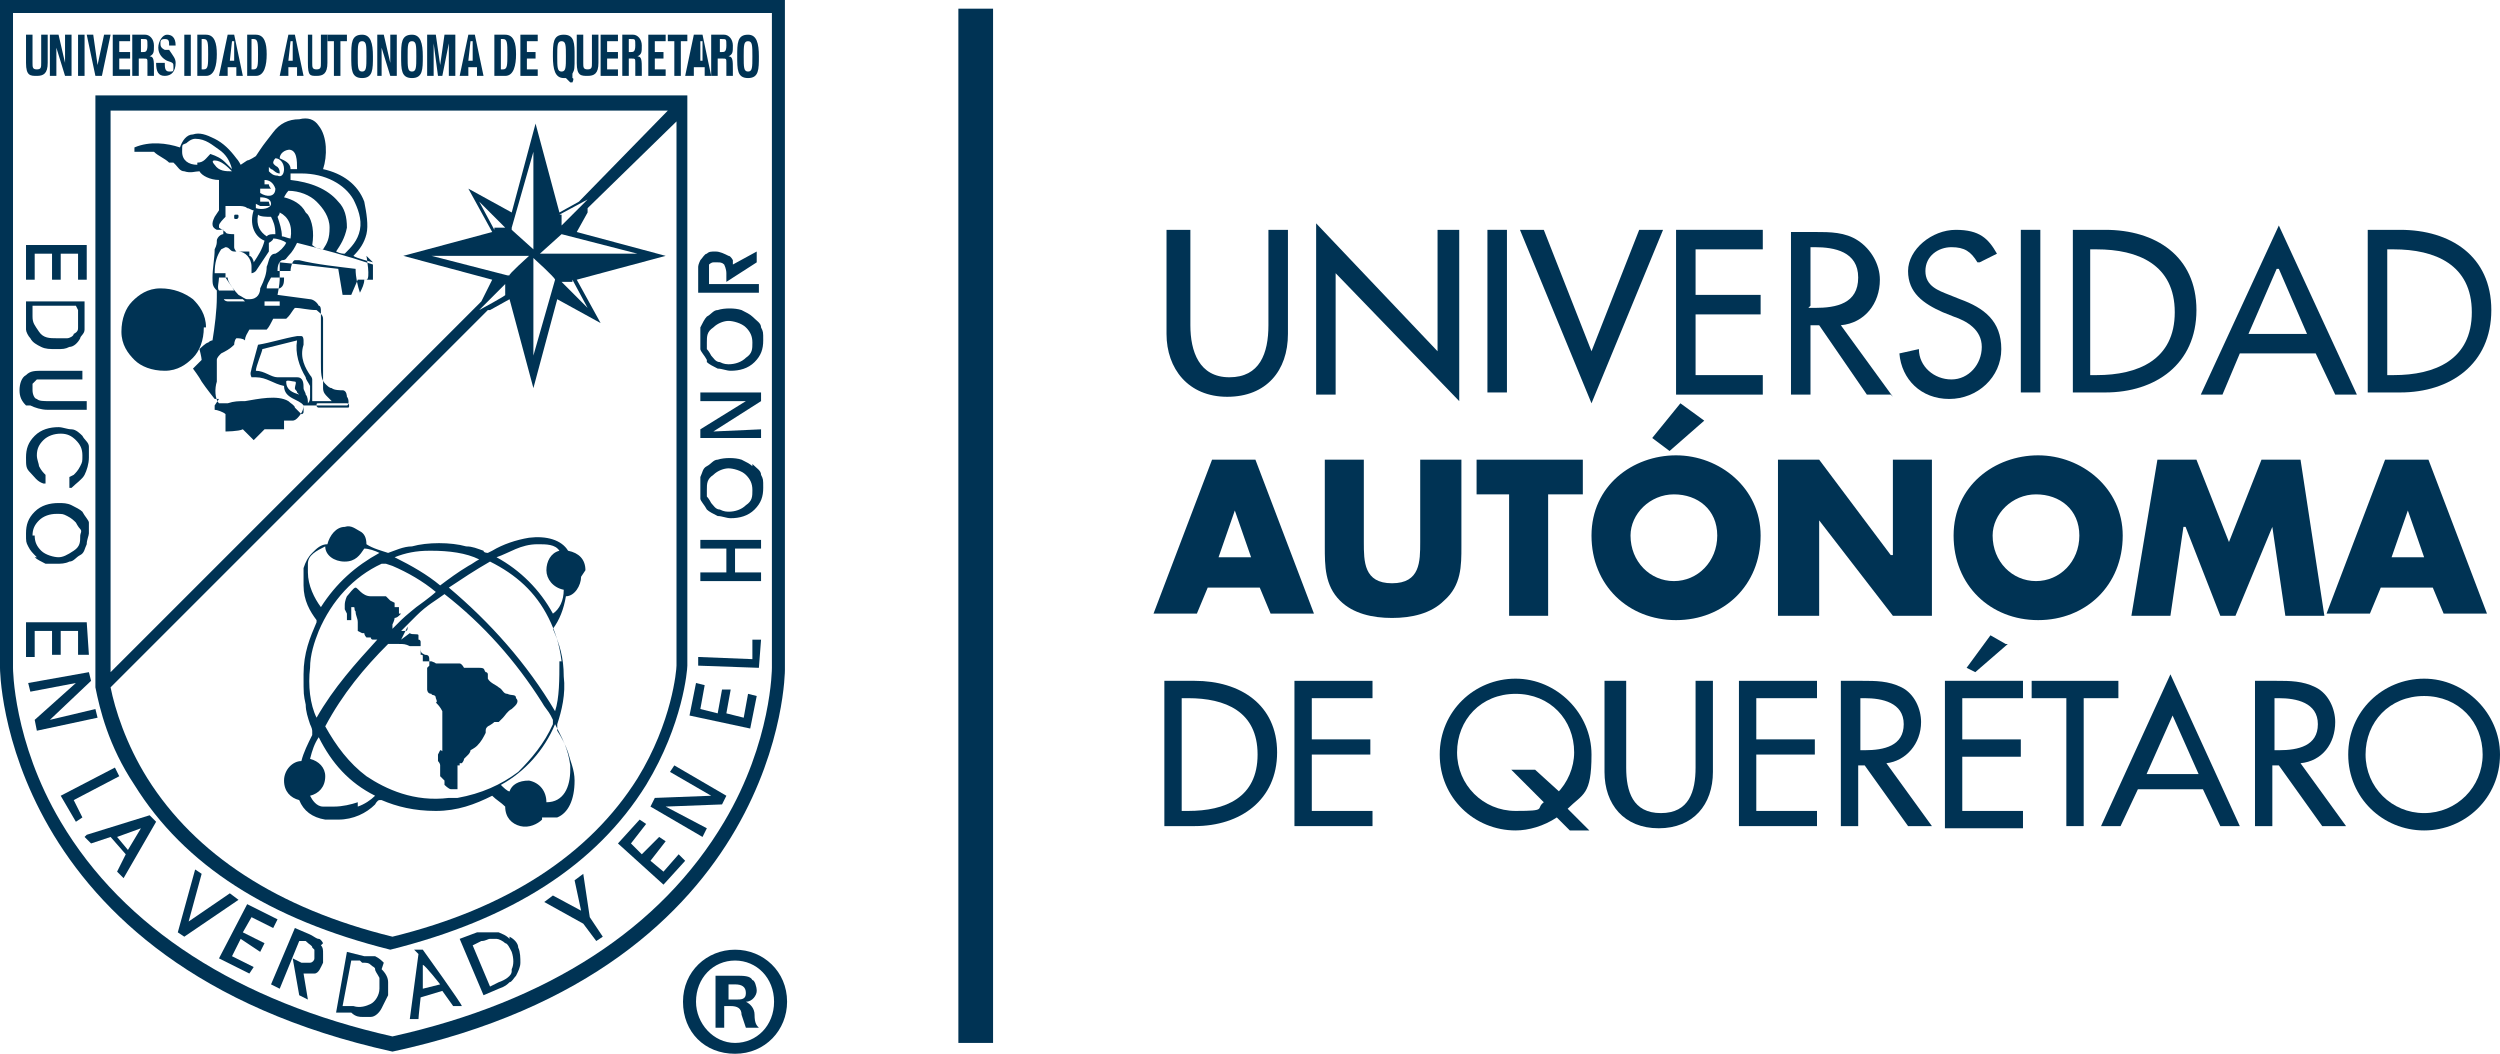<?xml version="1.0" encoding="UTF-8"?>
<svg id="Capa_1" xmlns="http://www.w3.org/2000/svg" version="1.1" viewBox="0 0 115.3 48.6">
  <!-- Generator: Adobe Illustrator 29.0.1, SVG Export Plug-In . SVG Version: 2.1.0 Build 192)  -->
  <defs>
    <style>
      .st0 {
        fill: #003354;
      }
    </style>
  </defs>
  <g>
    <path class="st0" d="M54.9,10.6v4.4c0,1.2.4,2.4,1.8,2.4s1.8-1.1,1.8-2.4v-4.4h.9v4.8c0,1.7-1,2.9-2.8,2.9s-2.8-1.3-2.8-2.9v-4.8h.9s0,0,0,0Z"/>
    <polygon class="st0" points="60.7 10.3 66.3 16.2 66.3 10.6 67.3 10.6 67.3 18.5 61.6 12.6 61.6 18.2 60.7 18.2 60.7 10.3"/>
    <rect class="st0" x="68.6" y="10.6" width=".9" height="7.5"/>
    <polygon class="st0" points="73.4 16.2 75.6 10.6 76.7 10.6 73.4 18.6 70.1 10.6 71.2 10.6 73.4 16.2"/>
    <polygon class="st0" points="77.3 10.6 81.3 10.6 81.3 11.5 78.2 11.5 78.2 13.6 81.2 13.6 81.2 14.5 78.2 14.5 78.2 17.3 81.3 17.3 81.3 18.2 77.3 18.2 77.3 10.6"/>
    <path class="st0" d="M87.2,18.2h-1.1l-2.2-3.2h-.4v3.2h-.9v-7.5h1.1c.7,0,1.4,0,2,.4.6.4,1,1.1,1,1.8,0,1.1-.7,2-1.8,2.1l2.4,3.3h0ZM83.4,14.2h.3c1,0,2-.2,2-1.4s-1.1-1.4-2-1.4h-.2v2.7h0Z"/>
    <path class="st0" d="M91.2,12.1c-.3-.5-.6-.7-1.2-.7s-1.2.4-1.2,1.1.6.9,1.1,1.1l.5.2c1.1.4,1.9,1,1.9,2.3s-1.1,2.3-2.4,2.3-2.2-.9-2.3-2.1l.9-.2c0,.8.7,1.4,1.5,1.4s1.4-.7,1.4-1.5-.7-1.2-1.3-1.4l-.5-.2c-.9-.4-1.6-.9-1.6-1.9s1.1-1.9,2.2-1.9,1.5.4,1.9,1.1l-.8.4h0Z"/>
    <rect class="st0" x="93.2" y="10.6" width=".9" height="7.5"/>
    <path class="st0" d="M95.5,10.6h1.6c2.3,0,4.2,1.2,4.2,3.7s-1.9,3.8-4.2,3.8h-1.5v-7.5s0,0,0,0ZM96.4,17.3h.3c1.9,0,3.6-.7,3.6-2.9s-1.7-2.9-3.6-2.9h-.3v5.8Z"/>
    <path class="st0" d="M103.3,16.3l-.8,1.9h-1l3.6-7.8,3.6,7.8h-1l-.9-1.9s-3.4,0-3.4,0ZM105,12.4l-1.3,3h2.7l-1.3-3Z"/>
    <path class="st0" d="M109.1,10.6h1.6c2.3,0,4.2,1.2,4.2,3.7s-1.9,3.8-4.2,3.8h-1.5s0-7.5,0-7.5ZM110.1,17.3h.3c1.9,0,3.6-.7,3.6-2.9s-1.7-2.9-3.6-2.9h-.3v5.8Z"/>
    <path class="st0" d="M55.7,27.1l-.5,1.2h-2l2.7-7.1h2l2.7,7.1h-2l-.5-1.2h-2.5ZM57,23.4h0l-.8,2.3h1.5l-.8-2.3h0Z"/>
    <path class="st0" d="M67.4,21.2v4c0,.9,0,1.8-.8,2.5-.6.6-1.5.8-2.4.8s-1.8-.2-2.4-.8c-.7-.7-.7-1.6-.7-2.5v-4h1.8v3.8c0,.9,0,1.9,1.3,1.9s1.3-1,1.3-1.9v-3.8h1.8,0Z"/>
    <polygon class="st0" points="71.4 28.4 69.6 28.4 69.6 22.8 68.1 22.8 68.1 21.2 73 21.2 73 22.8 71.4 22.8 71.4 28.4"/>
    <path class="st0" d="M81.2,24.7c0,2.3-1.7,3.9-3.9,3.9s-3.9-1.6-3.9-3.9,1.9-3.7,3.9-3.7,3.9,1.5,3.9,3.7M75.2,24.7c0,1.2.9,2.1,2,2.1s2-.9,2-2.1-.9-1.9-2-1.9-2,.9-2,1.9M77,20.8l-.8-.6,1.3-1.6,1.1.8-1.6,1.4h0Z"/>
    <polygon class="st0" points="82 21.2 83.9 21.2 87.2 25.6 87.3 25.6 87.3 21.2 89.1 21.2 89.1 28.4 87.3 28.4 83.9 24 83.9 24 83.9 28.4 82 28.4 82 21.2"/>
    <path class="st0" d="M97.9,24.7c0,2.3-1.7,3.9-3.9,3.9s-3.9-1.6-3.9-3.9,1.9-3.7,3.9-3.7,3.9,1.5,3.9,3.7M91.9,24.7c0,1.2.9,2.1,2,2.1s2-.9,2-2.1-.9-1.9-2-1.9-2,.9-2,1.9"/>
    <polygon class="st0" points="99.5 21.2 101.3 21.2 102.8 25 104.3 21.2 106.1 21.2 107.2 28.4 105.4 28.4 104.8 24.3 104.8 24.3 103.1 28.4 102.4 28.4 100.8 24.3 100.7 24.3 100.1 28.4 98.3 28.4 99.5 21.2"/>
    <path class="st0" d="M109.8,27.1l-.5,1.2h-2l2.7-7.1h2l2.7,7.1h-2l-.5-1.2s-2.6,0-2.5,0ZM111.1,23.4h0l-.8,2.3h1.5s-.8-2.3-.8-2.3Z"/>
    <path class="st0" d="M53.7,31.4h1.4c2.1,0,3.8,1.1,3.8,3.3s-1.7,3.4-3.8,3.4h-1.4v-6.7h0ZM54.5,37.4h.3c1.7,0,3.2-.6,3.2-2.6s-1.5-2.6-3.2-2.6h-.3v5.2Z"/>
    <polygon class="st0" points="59.7 31.4 63.3 31.4 63.3 32.2 60.5 32.2 60.5 34.1 63.2 34.1 63.2 34.8 60.5 34.8 60.5 37.4 63.3 37.4 63.3 38.1 59.7 38.1 59.7 31.4"/>
    <path class="st0" d="M72.4,38.3l-.6-.6c-.6.4-1.3.6-1.9.6-1.9,0-3.5-1.5-3.5-3.5s1.6-3.5,3.5-3.5,3.5,1.6,3.5,3.5-.4,1.8-1.1,2.5l1,1s-1,0-1,0ZM71.8,36.6c.5-.5.8-1.2.8-1.9,0-1.5-1.1-2.7-2.7-2.7s-2.7,1.2-2.7,2.7,1.2,2.7,2.7,2.7.9-.1,1.3-.4l-1.5-1.5h1.1l1.1,1h0Z"/>
    <path class="st0" d="M75,31.4v4c0,1.1.3,2.1,1.6,2.1s1.6-1,1.6-2.1v-4h.8v4.2c0,1.5-.9,2.6-2.5,2.6s-2.5-1.1-2.5-2.6v-4.2h.8Z"/>
    <polygon class="st0" points="80.2 31.4 83.8 31.4 83.8 32.2 81 32.2 81 34.1 83.7 34.1 83.7 34.8 81 34.8 81 37.4 83.8 37.4 83.8 38.1 80.2 38.1 80.2 31.4"/>
    <path class="st0" d="M89,38.1h-1l-2-2.8h-.3v2.8h-.8v-6.7h1c.6,0,1.2,0,1.8.3.6.3.9,1,.9,1.6,0,1-.7,1.8-1.6,1.9l2.1,2.9h0ZM85.7,34.6h.3c.9,0,1.8-.2,1.8-1.2s-1-1.2-1.8-1.2h-.2v2.4Z"/>
    <path class="st0" d="M89.7,31.4h3.6v.8h-2.8v1.9h2.7v.8h-2.7v2.5h2.8v.8h-3.6v-6.7h0ZM92.6,29.7l-1.5,1.3-.4-.2,1.1-1.5.7.4h0Z"/>
    <polygon class="st0" points="96.1 38.1 95.3 38.1 95.3 32.2 93.7 32.2 93.7 31.4 97.7 31.4 97.7 32.2 96.1 32.2 96.1 38.1"/>
    <path class="st0" d="M98.6,36.4l-.8,1.7h-.9l3.2-7,3.2,7h-.9l-.8-1.7h-3.1ZM100.2,33l-1.2,2.7h2.4l-1.2-2.7h0Z"/>
    <path class="st0" d="M108.1,38.1h-1l-2-2.8h-.3v2.8h-.8v-6.7h1c.6,0,1.2,0,1.8.3.6.3.9,1,.9,1.6,0,1-.6,1.8-1.6,1.9l2.1,2.9h0ZM104.8,34.6h.3c.9,0,1.8-.2,1.8-1.2s-1-1.2-1.8-1.2h-.2v2.4h0Z"/>
    <path class="st0" d="M115.3,34.8c0,2-1.6,3.5-3.5,3.5s-3.5-1.5-3.5-3.5,1.6-3.5,3.5-3.5,3.5,1.6,3.5,3.5M114.5,34.8c0-1.5-1.1-2.7-2.7-2.7s-2.7,1.2-2.7,2.7,1.2,2.7,2.7,2.7,2.7-1.2,2.7-2.7"/>
  </g>
  <rect class="st0" x="44.2" y=".4" width="1.6" height="47.7"/>
  <g>
    <path class="st0" d="M36.3,46.2c0,1.3-1,2.4-2.4,2.4s-2.4-1-2.4-2.4,1.1-2.4,2.4-2.4,2.4,1,2.4,2.4M32.1,46.2c0,1,.8,1.9,1.8,1.9s1.8-.8,1.8-1.9-.8-1.9-1.8-1.9-1.8.8-1.8,1.9M33.5,47.4h-.5v-2.4c.2,0,.5,0,.9,0s.7,0,.8.2c.1,0,.2.3.2.5s-.2.5-.5.5h0c.2.1.4.3.4.6,0,.4.1.5.2.6h-.6c0,0-.1-.3-.2-.6,0-.3-.2-.4-.5-.4h-.3v1h0ZM33.6,46.1h.3c.3,0,.5,0,.5-.3s-.2-.4-.5-.4-.2,0-.3,0v.7h0Z"/>
    <path class="st0" d="M1.5,1.6v1.3c0,.2,0,.3.2.3s.2-.1.2-.3v-1.3h.3v1.3c0,.5-.2.6-.5.6s-.5,0-.5-.6v-1.3h.3s0,0,0,0Z"/>
    <polygon class="st0" points="2.7 1.6 3 2.9 3 2.9 3 1.6 3.3 1.6 3.3 3.5 3 3.5 2.6 2.2 2.6 2.2 2.6 3.5 2.3 3.5 2.3 1.6 2.7 1.6"/>
    <rect class="st0" x="3.6" y="1.6" width=".3" height="1.9"/>
    <polygon class="st0" points="4.3 1.6 4.5 3 4.5 3 4.8 1.6 5.1 1.6 4.7 3.5 4.4 3.5 4 1.6 4.3 1.6"/>
    <polygon class="st0" points="6 1.6 6 1.9 5.5 1.9 5.5 2.4 6 2.4 6 2.7 5.5 2.7 5.5 3.2 6 3.2 6 3.5 5.2 3.5 5.2 1.6 6 1.6"/>
    <path class="st0" d="M6.2,1.6h.5c.2,0,.4.2.4.5s0,.4-.2.5h0c.2,0,.2.2.2.6s0,.3,0,.3h0s-.3,0-.3,0c0,0,0-.1,0-.2v-.4c0-.2,0-.2-.2-.2h-.2v.8h-.3v-1.9ZM6.5,2.4h.1c.1,0,.2,0,.2-.3s0-.3-.2-.3h-.1v.6h0Z"/>
    <path class="st0" d="M7.6,2.9h0c0,.2,0,.4.2.4s.2,0,.2-.2,0-.2-.3-.3c-.2-.1-.4-.3-.4-.6s.2-.6.4-.6.4.1.4.5h0s-.3,0-.3,0c0-.2,0-.3-.2-.3s-.2.1-.2.2,0,.2.2.3h.2c.2.3.3.4.3.6,0,.4-.2.6-.5.6s-.4-.2-.4-.6h0c0,0,.3,0,.3,0h0Z"/>
    <rect class="st0" x="8.5" y="1.6" width=".3" height="1.9"/>
    <path class="st0" d="M9,1.6h.5c.4,0,.5.4.5.9s-.1,1-.5,1h-.4s0-1.9,0-1.9ZM9.3,3.2h.1c.2,0,.2-.2.2-.7s0-.7-.2-.7h-.1v1.4Z"/>
    <path class="st0" d="M10.4,1.6h.4l.4,1.9h-.3v-.4h-.4v.4h-.4l.4-1.9ZM10.5,2.8h.3v-.9h-.1s-.1.9-.1.9Z"/>
    <path class="st0" d="M11.3,1.6h.5c.4,0,.5.4.5.9s-.1,1-.5,1h-.4s0-1.9,0-1.9ZM11.6,3.2h.1c.2,0,.2-.2.2-.7s0-.7-.2-.7h-.1v1.4h0Z"/>
    <path class="st0" d="M13.2,1.6h.4l.4,1.9h-.3v-.4h-.4v.4h-.4l.4-1.9ZM13.2,2.8h.3v-.9h-.1s-.1.9-.1.9Z"/>
    <path class="st0" d="M14.4,1.6v1.3c0,.2,0,.3.2.3s.2-.1.2-.3v-1.3h.3v1.3c0,.5-.2.6-.5.6s-.4,0-.4-.6v-1.3h.3s0,0,0,0Z"/>
    <polygon class="st0" points="16 1.6 16 1.9 15.7 1.9 15.7 3.5 15.4 3.5 15.4 1.9 15.1 1.9 15.1 1.6 16 1.6"/>
    <path class="st0" d="M16.7,1.6c.4,0,.5.4.5,1s0,1-.5,1-.5-.4-.5-1,0-1,.5-1M16.7,3.3c.2,0,.2-.2.2-.7s0-.7-.2-.7-.2.2-.2.7,0,.7.2.7"/>
    <polygon class="st0" points="17.7 1.6 18 2.9 18 2.9 18 1.6 18.3 1.6 18.3 3.5 18 3.5 17.6 2.2 17.6 2.2 17.6 3.5 17.4 3.5 17.4 1.6 17.7 1.6"/>
    <path class="st0" d="M19,1.6c.4,0,.5.4.5,1s0,1-.5,1-.5-.4-.5-1,0-1,.5-1M19,3.3c.2,0,.2-.2.2-.7s0-.7-.2-.7-.2.2-.2.7,0,.7.2.7"/>
    <polygon class="st0" points="19.7 1.6 20.1 1.6 20.3 3 20.3 3 20.5 1.6 21 1.6 21 3.5 20.7 3.5 20.7 2 20.7 2 20.4 3.5 20.2 3.5 20 2 20 2 20 3.5 19.7 3.5 19.7 1.6"/>
    <path class="st0" d="M21.5,1.6h.4l.4,1.9h-.3v-.4h-.4v.4h-.4s.4-1.9.4-1.9ZM21.5,2.8h.3v-.9h-.1s-.1.9-.1.9Z"/>
    <path class="st0" d="M22.8,1.6h.5c.4,0,.5.4.5.9s-.1,1-.5,1h-.5s0-1.9,0-1.9ZM23.1,3.2h.1c.2,0,.2-.2.2-.7s0-.7-.2-.7h-.1s0,1.4,0,1.4Z"/>
    <polygon class="st0" points="24.8 1.6 24.8 1.9 24.3 1.9 24.3 2.4 24.7 2.4 24.7 2.7 24.3 2.7 24.3 3.2 24.8 3.2 24.8 3.5 24 3.5 24 1.6 24.8 1.6"/>
    <path class="st0" d="M26.3,3.8l-.2-.2s0,0,0,0h-.1c-.4,0-.5-.4-.5-1s0-1,.5-1,.5.4.5,1,0,.6-.1.8v.2c.1,0,0,.2,0,.2h0ZM25.9,3.3c.2,0,.2-.2.2-.7s0-.7-.2-.7-.2.2-.2.7,0,.7.2.7"/>
    <path class="st0" d="M26.9,1.6v1.3c0,.2,0,.3.2.3s.2-.1.2-.3v-1.3h.3v1.3c0,.5-.2.6-.5.6s-.5,0-.5-.6v-1.3h.3s0,0,0,0Z"/>
    <polygon class="st0" points="28.5 1.6 28.5 1.9 28 1.9 28 2.4 28.5 2.4 28.5 2.7 28 2.7 28 3.2 28.5 3.2 28.5 3.5 27.7 3.5 27.7 1.6 28.5 1.6"/>
    <path class="st0" d="M28.7,1.6h.5c.2,0,.4.2.4.5s0,.4-.2.5h0c.2,0,.2.2.2.6,0,.2,0,.3,0,.3h0s-.3,0-.3,0c0,0,0-.1,0-.2v-.4c0-.2,0-.2-.2-.2h-.1v.8h-.3s0-1.9,0-1.9ZM29,2.4h.1c.1,0,.2,0,.2-.3s0-.3-.2-.3h-.1v.6Z"/>
    <polygon class="st0" points="30.7 1.6 30.7 1.9 30.2 1.9 30.2 2.4 30.6 2.4 30.6 2.7 30.2 2.7 30.2 3.2 30.7 3.2 30.7 3.5 29.9 3.5 29.9 1.6 30.7 1.6"/>
    <polygon class="st0" points="31.7 1.6 31.7 1.9 31.4 1.9 31.4 3.5 31.1 3.5 31.1 1.9 30.8 1.9 30.8 1.6 31.7 1.6"/>
    <path class="st0" d="M32.1,1.6h.3l.4,1.9h-.3v-.4h-.5v.4h-.4l.4-1.9h0ZM32.1,2.8h.3v-.9h-.1v.9Z"/>
    <path class="st0" d="M32.9,1.6h.5c.2,0,.4.2.4.5s0,.4-.2.5h0c.2,0,.2.2.2.6s0,.3,0,.3h0s-.3,0-.3,0c0,0,0-.1,0-.2v-.4c0-.2,0-.2-.2-.2h-.2v.8h-.3v-1.9h0ZM33.2,2.4h.1c.1,0,.2,0,.2-.3s0-.3-.2-.3h-.1v.6Z"/>
    <path class="st0" d="M34.5,1.6c.4,0,.5.4.5,1s0,1-.5,1-.5-.4-.5-1,0-1,.5-1M34.5,3.3c.2,0,.2-.2.2-.7s0-.7-.2-.7-.2.2-.2.7,0,.7.2.7"/>
    <polygon class="st0" points="1.6 11.7 2.4 11.7 2.4 12.9 2.8 12.9 2.8 11.7 3.6 11.7 3.6 12.9 4 12.9 4 11.3 1.2 11.3 1.2 12.9 1.6 12.9 1.6 11.7"/>
    <path class="st0" d="M1.4,15.6c.1.2.3.3.5.4.2.1.4.1.7.1s.4,0,.6-.1c.2,0,.4-.2.5-.4,0-.1.2-.2.2-.4,0,0,0-.2,0-.2,0,0,0-.2,0-.3v-.8H1.2v.7c0,.3,0,.5,0,.6,0,.1.1.3.2.4M3.6,14.3v.4c0,.2,0,.4,0,.4,0,.1,0,.2-.2.3,0,.1-.2.2-.3.2-.1,0-.3,0-.5,0-.3,0-.6,0-.8-.3s-.3-.4-.3-.7v-.5h2Z"/>
    <path class="st0" d="M1.4,18.7c.2.1.5.2.8.2h1.8v-.4h-1.7c-.3,0-.5,0-.6-.1-.1,0-.2-.2-.2-.4s0-.2,0-.3c0,0,.1-.1.2-.2,0,0,0,0,0,0,0,0,0,0,0,0,0,0,.1,0,.3,0h1.8v-.4h-1.8c-.4,0-.6,0-.8.2-.2.1-.3.4-.3.7s.1.5.3.7"/>
    <path class="st0" d="M3.2,22h0v.5h.1c.2-.2.5-.4.6-.6.1-.2.2-.5.2-.8s0-.4,0-.5c0-.2-.2-.3-.3-.5-.1-.1-.3-.3-.5-.3-.2,0-.4-.1-.6-.1-.4,0-.8.1-1.1.4-.3.3-.4.6-.4,1s0,.5.2.7.3.4.6.5h.1c0,0,0-.4,0-.4h0c-.1-.1-.2-.2-.3-.4,0-.1-.1-.3-.1-.5,0-.3.1-.5.3-.7.2-.2.5-.3.8-.3s.5.1.7.3c.2.2.3.4.3.7s0,.3-.1.5-.2.3-.3.4"/>
    <path class="st0" d="M1.6,25.7c.1.1.3.2.5.3.2,0,.3,0,.5,0s.4,0,.6-.1c.2,0,.3-.2.5-.3s.2-.3.3-.5c0-.2.1-.4.1-.5s0-.4,0-.5-.2-.3-.3-.5c-.1-.1-.3-.2-.5-.3s-.4-.1-.6-.1c-.4,0-.8.1-1.1.4-.3.3-.4.6-.4,1s0,.4.1.6.2.3.4.5M1.5,24.7c0-.3.1-.5.3-.7.2-.2.5-.3.8-.3s.3,0,.5.1.3.2.4.3c0,0,.1.2.2.3s0,.2,0,.3c0,.3,0,.5-.3.7s-.5.3-.7.3-.6-.1-.8-.3c-.2-.2-.3-.4-.3-.7"/>
    <polygon class="st0" points="1.6 29.1 2.4 29.1 2.4 30.2 2.8 30.2 2.8 29.1 3.6 29.1 3.6 30.2 4.1 30.2 4 28.7 1.2 28.7 1.2 30.3 1.6 30.3 1.6 29.1"/>
    <polygon class="st0" points="4.4 32.7 2.3 33.2 4.2 31.4 4.1 31 1.3 31.5 1.4 31.9 3.5 31.5 1.6 33.2 1.7 33.7 4.5 33.1 4.4 32.7"/>
    <polygon class="st0" points="5.5 35.8 5.3 35.4 2.8 36.7 3.5 37.9 3.8 37.7 3.4 36.9 5.5 35.8"/>
    <path class="st0" d="M3.9,38.6l.3.3.9-.3.7.8-.4.8.3.3,1.5-2.6-.3-.3s-2.9.9-2.9.9ZM6.5,38.2l-.6,1-.5-.6,1.1-.4h0Z"/>
    <polygon class="st0" points="10.6 41.2 8.7 42.5 9.3 40.3 9 40.1 8.2 43 8.5 43.2 11 41.5 10.6 41.2"/>
    <polygon class="st0" points="11.6 42.3 12.6 42.8 12.8 42.4 11.4 41.7 10.1 44.2 11.5 44.9 11.7 44.6 10.7 44.1 11.1 43.3 12 43.9 12.2 43.5 11.2 43 11.6 42.3"/>
    <path class="st0" d="M14.9,43.5c0,0-.1-.2-.2-.2s-.2-.1-.4-.2l-.7-.3-1.1,2.6.4.2.9-2.2h.3c.2.2.3.2.3.3,0,0,0,0,.1.1,0,0,0,.1,0,.2s0,.2,0,.2c0,.1-.1.2-.2.2-.1,0-.2,0-.4,0l-.4-.2.3,1.7.4.2-.2-1.2h.2c.1,0,.2,0,.3,0,.2,0,.3-.3.4-.5,0-.1,0-.3,0-.4,0-.2,0-.3-.1-.4"/>
    <path class="st0" d="M17.7,44.4c-.1-.1-.2-.2-.4-.3,0,0-.1,0-.2,0,0,0-.2,0-.3,0l-.8-.2-.5,2.8h.7c.2.2.4.2.5.2h0c.1,0,.3,0,.4,0,.2,0,.4-.2.5-.4.1-.2.2-.4.3-.6,0-.2,0-.4,0-.6,0-.2-.1-.4-.3-.6M16.7,44.4c.2,0,.3,0,.4.1s.2.1.2.2c0,.1.1.2.2.4,0,.2,0,.3,0,.5,0,.3-.2.6-.4.7-.2.1-.5.2-.8.1h-.5c0,0,.4-2.1.4-2.1,0,0,.4,0,.4,0Z"/>
    <path class="st0" d="M19.3,44l-.4,3h.4c0-.1.1-1,.1-1l1-.3.5.7h.4c0-.1-1.8-2.6-1.8-2.6h-.4ZM20.3,45.4l-.8.2v-1.1c.1,0,.8.9.8.9Z"/>
    <path class="st0" d="M23.5,43.3c-.2-.2-.3-.2-.5-.3-.1,0-.3,0-.5,0,0,0-.2,0-.2,0s-.2,0-.3,0l-.8.3,1.1,2.6.7-.3c.3-.1.4-.2.5-.3.1,0,.2-.2.3-.3.1-.2.2-.4.2-.6,0-.2,0-.5-.1-.7,0-.2-.2-.4-.4-.5M23.6,44.8c0,.2-.3.4-.6.5l-.4.2-.8-1.9.4-.2c.2,0,.3-.1.4-.1.1,0,.2,0,.3,0,.1,0,.3.1.4.2.1,0,.2.2.3.4.1.3.1.6,0,.8"/>
    <polygon class="st0" points="26.9 40.3 26.5 40.6 26.8 42 25.5 41.3 25.1 41.6 26.9 42.6 27.5 43.4 27.8 43.2 27.2 42.3 26.9 40.3"/>
    <polygon class="st0" points="30.6 40.2 30 39.7 30.7 38.8 30.4 38.6 29.6 39.4 29.1 38.9 29.8 38 29.5 37.8 28.5 38.9 30.6 40.8 31.6 39.7 31.3 39.4 30.6 40.2"/>
    <polygon class="st0" points="30.9 35.6 32.8 36.7 30.2 36.8 30 37.2 32.4 38.6 32.6 38.2 30.7 37.2 33.3 37.1 33.5 36.7 31.1 35.3 30.9 35.6"/>
    <polygon class="st0" points="34.3 33.1 33.5 32.9 33.7 31.8 33.3 31.8 33.1 32.9 32.3 32.7 32.5 31.6 32.1 31.5 31.8 33 34.6 33.6 34.9 32.1 34.5 32 34.3 33.1"/>
    <polygon class="st0" points="34.7 30.4 32.2 30.3 32.2 30.7 35 30.8 35.1 29.5 34.7 29.5 34.7 30.4"/>
    <polygon class="st0" points="32.3 26.4 32.3 26.8 35.1 26.8 35.1 26.4 33.9 26.4 33.9 25.3 35.1 25.3 35.1 24.9 32.3 24.9 32.3 25.3 33.5 25.3 33.5 26.4 32.3 26.4"/>
    <path class="st0" d="M34.7,21.5c-.1-.1-.3-.2-.5-.3-.3-.1-.8-.1-1.1,0-.2,0-.3.2-.5.3s-.2.3-.3.5c0,.2,0,.4,0,.5s0,.4,0,.5.2.3.3.5c.1.1.3.2.5.3.2,0,.4.1.6.1.4,0,.8-.1,1.1-.4.3-.3.4-.6.4-1s0-.4-.1-.6c0-.2-.2-.3-.4-.5M33.7,23.6c-.2,0-.3,0-.5-.1-.2,0-.3-.2-.4-.3,0,0-.1-.2-.2-.3,0-.1,0-.2,0-.3,0-.3,0-.5.3-.7.2-.2.5-.3.7-.3s.6.1.8.3c.2.2.3.4.3.7s0,.5-.3.7c-.2.2-.5.3-.8.3"/>
    <polygon class="st0" points="35.1 18.1 32.3 18.1 32.3 18.5 34.4 18.5 32.3 19.8 32.3 20.2 35.1 20.2 35.1 19.8 32.9 19.9 35.1 18.5 35.1 18.1"/>
    <path class="st0" d="M32.6,16.7c.1.1.3.2.5.3.2,0,.4.1.6.1.4,0,.8-.1,1.1-.4.3-.3.4-.6.4-1s0-.4-.1-.6c0-.2-.2-.3-.4-.5-.1-.1-.3-.2-.5-.3-.3-.1-.8-.1-1.1,0-.2,0-.3.2-.5.3-.1.1-.2.3-.3.5,0,.2,0,.4,0,.5s0,.4,0,.5.2.3.3.5M33.7,16.8c-.2,0-.3,0-.5-.1-.2,0-.3-.2-.4-.3,0,0-.1-.2-.2-.3,0-.1,0-.2,0-.3,0-.3,0-.5.3-.7.2-.2.5-.3.7-.3s.6.1.8.3c.2.2.3.4.3.7s0,.5-.3.7c-.2.2-.5.3-.8.3"/>
    <path class="st0" d="M35.1,13.1h-2.4v-.3c0-.2,0-.3,0-.4,0,0,0-.1,0-.2,0,0,.1-.1.2-.1s.2,0,.2,0c.1,0,.2,0,.3.1,0,0,.1.2.1.4v.4l1.4-.9v-.5l-1.1.6c0,0,0-.1,0-.2,0,0-.1-.2-.2-.2-.2-.1-.4-.2-.6-.2s-.3,0-.4.1c-.1,0-.2.2-.3.3,0,0-.1.2-.1.3,0,.1,0,.2,0,.4v.8h2.8v-.4h0Z"/>
    <path class="st0" d="M9.4,15.1c0,.6-.2,1.1-.5,1.4-.3.3-.7.6-1.3.6-.6,0-1.1-.2-1.4-.5-.3-.3-.6-.7-.6-1.3s.2-1.1.5-1.4c.3-.3.7-.6,1.3-.6.6,0,1.1.2,1.5.5.3.3.6.7.6,1.3"/>
    <path class="st0" d="M17.2,12.1s-.8-.2-.9-.3c.3-.3.5-.6.6-1,.1-.4,0-1-.1-1.5-.3-.8-1-1.3-1.9-1.5.2-.6.2-1.5-.2-2-.2-.3-.5-.4-.9-.3-.5,0-.9.2-1.2.6s-.4.5-.6.8c0,0-.2.3-.2.3,0,0-.3.2-.4.2,0,0-.3.2-.3.2,0,0-.1-.2-.2-.3h0c-.3-.4-.6-.7-1-.9-.4-.2-.7-.3-1-.2-.3,0-.5.3-.6.6-.6-.2-1.4-.3-2.1,0h0s0,0,0,0c0,0,0,.1,0,.2,0,0,.3,0,.3,0,.2,0,.3,0,.4,0,0,0,.2,0,.2,0,0,0,0,0,0,0,.2.2.5.3.7.5,0,0,.2,0,.2,0,0,0,0,0,.1.1.1.1.2.3.4.3.3.1.5,0,.7,0,.1.2.5.4.9.4,0,.2,0,.5,0,.9h0c0,.1,0,.2,0,.3v.2c0,0-.2.3-.2.3,0,0-.1.2-.1.3s0,.2.2.3c0,0,.1,0,.2,0,0,0,.1,0,.1,0,0,0,0,.2,0,.2,0,0-.1,0-.2.1,0,0-.1.1-.1.2,0,.1,0,.2-.1.4,0,.4-.1.9-.1,1.3,0,.3,0,.4.2.6,0,0,0,0,0,0,0,0,0,0,0,0v.3c0,.6-.1,1.4-.2,2,0,0-.1,0-.2.1-.1,0-.4.3-.4.3,0,0,.1.4.1.5,0,0-.4.4-.4.4,0,0,.3.4.4.6.2.3.6.8.6.8h.2l-.2.3v.2c.1,0,.4.1.5.2,0,.2,0,.8,0,.8,0,0,.6,0,.8-.1l.5.5.5-.5h.9s0-.3,0-.4c0,0,.3,0,.4,0,0,0,.1,0,.2-.1.2-.2.3-.4.3-.6h0c0,0,0,0,0,0,0,0,1.9,0,2,0,.1,0,.1-.3,0-.4,0,0,0-.3-.2-.3-.1,0-.4,0-.5-.1-.1,0-.2-.1-.3-.2-.2-.2-.2-.5-.2-1v-1c0-.4,0-1.2,0-1.2v-.2s0-.2-.1-.2c-.1-.2-.3-.3-.4-.3,0,0-1.5-.2-1.5-.2,0,0,.1-.5.1-.7v-.8c.1,0,2.7.3,2.7.3l.2,1.2h.4s.3-.7.3-.7c0,0,.3,0,.4,0,.2,0,0-1.1,0-1.1M13.9,8c1.1,0,2,.5,2.4,1.2.2.4.4.9.3,1.4-.1.5-.4.8-.7,1.1-.1,0-.2,0-.4-.1.2-.3.4-.6.5-1.1,0-.5-.1-.9-.4-1.2-.5-.6-1.3-.9-2.2-1,0-.1,0-.2,0-.3.1,0,.3,0,.4,0M14.1,9.8c-.2-.4-.6-.6-1-.7,0,0,.1-.2.2-.3.5,0,1,.2,1.3.5.3.3.6.7.6,1.2s-.1.7-.3,1c-.2,0-.4-.1-.5-.2.1-.6,0-1.1-.2-1.4M13.4,11c-.1,0-.3-.1-.4-.1,0-.3-.1-.6-.2-.9,0,0,.1-.1.1-.2.4.2.6.6.5,1.2M13.3,6.9c.4,0,.4.5.4.9,0,0-.2,0-.3,0,0-.3-.3-.4-.5-.5,0-.2.2-.4.5-.4M12.5,7.8c.1,0,.2.2.4.2,0-.1,0-.2-.1-.3,0,0-.2-.1-.2-.2,0,0,0-.1.1-.2q0,0,0,0c.2,0,.4.2.4.5,0,.2-.1.4-.3.3-.2,0-.3-.1-.4-.2,0,0,0-.1,0-.2M12.1,8.7c0,0,.1,0,.2,0,0,0,.2,0,.2,0,0,0-.1-.1-.1-.2,0,0-.1,0-.2,0,0,0,0-.1,0-.2.2,0,.4.1.5.4,0,.4-.4.4-.7.2,0,0,0-.1,0-.2M12,9.5c.1,0,.2,0,.4,0,.1,0,0-.1,0-.2,0,0-.2,0-.4,0,0,0,0-.1,0-.2,0,0,0,0,0,0,.3,0,.5.1.5.3s-.4.3-.7.2c0,0,0-.1,0-.2M11.9,9.9s0,0,0,0c.1.1.4.1.6.1.1.2.2.4.2.8-.2,0-.3,0-.4.1-.3-.2-.5-.5-.4-1M9.1,7.6c-.4,0-.7-.2-.7-.6s0-.3.2-.4c0,0,.2-.2.4-.2.5,0,.8.3,1.1.5.3.2.5.5.6.9,0,0,0,0,0,0,0,0-.2-.2-.3-.3-.2-.2-.4-.3-.7-.4-.2.2-.3.4-.6.4M9.9,7.6c0,0-.2-.2,0-.2.3,0,.6.3.8.5-.3,0-.6,0-.8-.3M10.1,10.5s0-.1,0-.1c0-.1.2-.3.3-.4,0-.2,0-.4,0-.5.1,0,.2,0,.3,0,.1,0,.2,0,.3,0,.1,0,.3,0,.4.1.1,0,.2.1.3.1-.2.6,0,1.2.5,1.4-.1.4-.3.7-.5,1,0-.1-.1-.3-.2-.3v-.2c-.2,0-.5,0-.6,0,0,0-.1-.1-.1-.2,0,0,0-.2,0-.3,0-.1,0-.2,0-.3-.1,0-.4,0-.4-.1M10.4,11.4c.2,0,.2.2.4.2,0,0,.1,0,.2,0,.3,0,.6.3.6.7s0,.3,0,.3c0,0,.1,0,.2-.1.2-.3.4-.6.6-.9,0,0,0-.1,0-.2,0,0,0-.1,0-.2,0,0,.2-.1.2-.2.2,0,.5.1.6.2-.1.2-.3.4-.5.5-.3,0-.3.4-.4.6,0,.3-.1.6-.3,1,0,.2-.1.5-.5.5,0,0,0,0-.1,0-.1,0-.2-.1-.4-.2-.2-.2-.4-.5-.6-.8,0,0,0-.2,0-.2,0,0-.4,0-.5,0,0-.5.1-.8.3-1.1M12.9,13.3c-.2,0-.4,0-.6,0,0-.2.1-.3.2-.5h.6c0,.2,0,.4-.2.5M12.9,13.8c0,0,0,.2,0,.3h-.7s0-.1,0-.2c0,0,0,0,0,0,.2,0,.4,0,.7,0M10.3,13.8h.4c.1,0,.2,0,.4,0,0,0,.1,0,.1,0,0,0,.1.1.1.1h-.8c0,0-.2,0-.2-.2,0,0,0,0,0-.1M10.1,13.4c-.1-.1,0-.4,0-.6,0,0,0,0,0,0h.4c0,.2.2.4.3.6h-.6s0,0,0,0ZM14.3,18.3c0,.1,0,.2-.1.3,0-.1,0-.3-.1-.4,0-.1-.1-.2-.1-.3,0-.2,0-.5-.3-.5s-.6,0-.9,0c-.3,0-.6-.3-1-.3,0-.2.3-.9.3-1,0,0,0,0,0,0s1.2-.3,1.6-.4c-.1.6.1,1.2.4,1.7,0,.1.1.2.2.4,0,.1,0,.2,0,.3,0,.1,0,.3,0,.4M13.8,18.2c-.3-.1-.6-.2-.6-.6,0-.1.3,0,.4,0s0,.2,0,.3c0,.1.1.1.1.2M16,18.6c0,0,.1,0,.1.1s0,.1-.1.1h-1.3c0,0-.1,0-.1-.1s0-.1.1-.1h1.3ZM13.2,14.7s0,0,.1-.1c.1-.1.2-.3.3-.4.3,0,.6.1,1,.1.1.1.3.2.3.4v.5c0,.5,0,1,0,1.6s0,.8,0,1.1c0,.2.1.3.2.4,0,0,.2.2.2.2h-.9s0-.2,0-.2c0-.1,0-.2,0-.3,0-.2,0-.4,0-.5,0,0,0-.1-.1-.2-.2-.3-.5-.8-.3-1.4,0,0,0,0,0-.1,0,0,0,0,0-.1,0,0,0-.2-.1-.2s-.2,0-.2,0c-.6.1-1.2.3-1.8.4-.1.4-.2.7-.3,1.1,0,.1-.1.2,0,.4,0,0,.1,0,.2,0,.5,0,.8.3,1.3.4,0,.6.7.6.9.9,0,0,0,.2,0,.3,0,0,0,.1-.1.1,0,0-.2-.2-.3-.3,0-.1-.2-.2-.3-.3-.5-.3-1.4-.1-2,0-.3,0-.5,0-.8.1-.1,0-.3,0-.4,0-.2-.2-.2-.7-.1-1,0-.3,0-.7,0-1h0c0-.1.1-.2.2-.3.2-.1.4-.2.6-.4,0,0,0-.2.1-.3.1,0,.3,0,.4.1,0-.2.1-.3.2-.5.3,0,.5,0,.8,0,.1-.1.2-.3.3-.5.1,0,.2,0,.4,0,0,0,.1,0,.2,0M17.1,12.9s0,0,0,0c0,0-.2,0-.3,0,0,.2-.1.4-.2.6-.1-.3-.2-.7-.2-1.1-.8-.1-1.8-.2-2.6-.4,0,0-.1,0-.2,0-.1,0-.2.3-.2.5h-.6c0-.1,0-.4.2-.5.2,0,.2-.1.3-.2.2-.2.3-.4.4-.6,1.2.3,2.3.6,3.5,1,0,.1,0,.3,0,.5,0,0,0,.1,0,.2"/>
    <path class="st0" d="M11,10c0,0,0,.1-.1.1s-.1,0-.1-.1,0-.1.1-.1.1,0,.1.1"/>
    <path class="st0" d="M27,26.3c0-.5-.3-.8-.8-.9-.3-.5-1-.7-1.8-.6-.6.1-1.2.3-1.7.6,0,0-.2.1-.2.1s-.2,0-.2-.1c-.3-.1-.5-.2-.8-.2-.7-.2-1.8-.2-2.5,0-.4,0-.8.2-1.1.3-.3-.1-.7-.2-1-.4,0-.3-.1-.5-.3-.6s-.4-.3-.7-.2c-.4,0-.7.4-.8.8-.3,0-.5.2-.7.4-.2.2-.3.4-.4.7,0,.2,0,.5,0,.8,0,.7.3,1.2.6,1.6,0,0,0,0,0,.1-.3.7-.6,1.4-.6,2.4s0,.9.1,1.4c0,.3.1.6.2.9,0,0,.1.2.1.3s0,0,0,.2c-.2.4-.4.8-.5,1.2-.4,0-.8.4-.8.9,0,.5.3.8.7.9.2.5.6.8,1.2.9.2,0,.4,0,.6,0,.7,0,1.3-.3,1.7-.7,0,0,.1-.2.2-.2s.1,0,.1,0c.7.3,1.5.5,2.5.5,1,0,1.8-.3,2.6-.7.2.2.4.3.6.5,0,.5.3.8.7.9.4.1.8-.1,1-.3,0,0,0-.1,0-.1,0,0,.1,0,.2,0,.2,0,.4,0,.5,0,.5-.2.8-.8.8-1.7,0-.5-.2-.9-.3-1.3-.1-.3-.3-.7-.5-1,0,0,0-.1,0-.2s0,0,0-.1c.2-.6.4-1.4.3-2.2,0-.9-.2-1.5-.5-2.2.3-.4.5-.9.6-1.5.4,0,.7-.5.7-.9M19.9,25.4c.8,0,1.6.1,2.2.4-.2.1-.3.2-.5.3-.5.3-.9.6-1.3.9-.6-.5-1.3-.9-2.1-1.3.5-.2,1-.3,1.6-.3M14.2,26.5c0-.2,0-.3,0-.5,0-.4.4-.6.8-.8h0c0,.4.4.7.9.7s.7-.3.9-.6c.2,0,.5.1.7.2-1.1.6-2,1.4-2.7,2.5-.3-.4-.6-1-.6-1.6M18.4,28s-.1,0-.2,0c0,0,0-.1,0-.2,0,0-.2-.1-.2-.1,0,0-.2-.2-.2-.2,0,0-.2,0-.3,0,0,0,0,0-.1,0-.1,0-.2,0-.3,0-.4,0-.6-.4-.7-.4s-.3.3-.4.4c0,0-.1.2-.1.4,0,0,0,.2,0,.2,0,0,.1.2.1.2,0,0,0,.1,0,.1,0,0,0,.1,0,.2,0,0,.2,0,.2,0,0,0,0-.2,0-.2,0,0,0-.1,0-.1h0c0-.2,0-.3,0-.3,0,0,0,0,.1,0,.1,0,0,.1.1.2,0,.2.1.3.1.5v.4c0,0,.2.1.2.1.2,0,0,0,.1,0,0,0,0,.1.1.2,0,0,.1,0,.2,0,0,0,0,.1.1.1,0,0,.1,0,.2,0h0,0c-1,1.1-2,2.2-2.8,3.6-.3-.6-.4-1.5-.3-2.3,0-.6.2-1.2.4-1.7.6-1.4,1.6-2.5,2.9-3.1,0,0,.1,0,.2,0,0,0,.3.1.3.1.7.3,1.4.7,2,1.2-.2.2-.9.7-.9.7,0,0-.5.4-.7.6-.2.2-.4.4-.4.4,0,0,0-.2,0-.2s.1-.2.1-.3c0,0,.1,0,.2-.1h0s0,0,.1-.1h-.1c0,0,0,0,0,0ZM16.5,37c-.3.1-.7.2-1.1.2,0,0-.1,0-.2,0-.1,0-.2,0-.3,0-.3,0-.5-.3-.6-.5.4-.1.7-.4.7-.9,0-.4-.3-.7-.7-.8.1-.4.2-.7.4-1,.6,1.2,1.4,2.1,2.6,2.7-.2.2-.5.4-.8.5M18.8,28.9c0,.1,0,.2-.1.2,0,0-.1,0-.2,0,.1-.1.7-.7.7-.7.5-.5.9-.7,1.3-1,1.8,1.4,3.3,3.1,4.5,5,.1.2.3.4.4.6,0,0,.1.2.1.2s0,.1,0,.2c-.4.9-1,1.6-1.6,2.2-.8.6-1.7,1-2.8,1.2h-.4c-1.6.2-2.9-.4-3.8-1-.8-.6-1.4-1.4-1.9-2.3.8-1.5,1.8-2.7,2.9-3.8h0c.2,0,.3,0,.5,0s.3,0,.5.1c.1,0,.3,0,.5,0,0,.3,0,.3.2.4.2,0,.2.1.2.3,0,.1,0,.1,0,.2,0,0-.1.1-.1.1,0,0,0,.3,0,.4,0,0,0,.2,0,.3s0,.2,0,.3c0,0,0,.2.2.2,0,0,0,0,0,0,0,.1.2,0,.2.2,0,0,.1.2,0,.2,0,0,0,0,0,0,.1.1.2.2.3.4,0,.4,0,.9,0,1.3,0,.1,0,.3,0,.4,0,0,0,0,0,.1s0,0-.1,0c0,0-.1.2-.1.2,0,0,0,.1,0,.2,0,0,0,0,0,.1,0,0,.1.1.1.2,0,.2,0,.3,0,.5,0,0,.2.2.2.2,0,0,0,.2,0,.2,0,0,.2.2.3.2h.3c0,0,0-.2,0-.2s0-.2,0-.2c0,0,0,0,0,0,0,0,0,0,0,0,0-.1,0-.6,0-.7,0,0,0,0,0,0,0,0,.1,0,.1,0,0,0,0,0,0-.1,0,0,.1,0,.1,0,0,0,.1-.1.1-.2,0,0,.1-.1.2-.2,0,0,.1-.1.1-.2,0,0,.2-.1.3-.2.2-.2.3-.4.4-.6,0-.2,0-.2.1-.3,0,0,.2-.1.3-.2,0,0,.1,0,.2,0,0,0,.2-.2.2-.2.1-.1.2-.3.4-.4.1-.1.4-.3.2-.5,0-.2-.2-.1-.4-.2-.2,0-.2-.2-.4-.3-.1-.1-.4-.2-.5-.4,0,0,0-.1,0-.2,0,0,0-.1-.1-.1-.1-.1,0-.2-.3-.2-.1,0-.3,0-.4,0-.1,0,0,0-.2,0s0,0-.1,0c0,0-.1-.2-.2-.2,0,0-.2,0-.2,0,0,0,0,0,0,0-.1,0-.3,0-.4,0s-.3,0-.4,0c-.2,0,0,0-.3-.1,0,0-.4,0-.4,0s0-.1,0-.2,0-.1-.1-.1c0,0,0,0,0,0,0-.1,0-.1,0-.2,0-.1,0-.1,0-.2,0,0,0-.1,0-.2,0,0,0-.1-.1-.1,0,0,0-.1,0-.2,0-.1-.3,0-.4-.1l-.4.3h0,0ZM26.3,35.5c0,.8-.3,1.5-1.1,1.5,0-.5-.3-.9-.8-1-.5,0-.8.2-.9.5-.1,0-.3-.2-.4-.3,1.1-.6,2-1.6,2.5-2.8.3.6.6,1.1.7,1.9M25.8,30.5c0,.8,0,1.7-.2,2.3-1.3-2.2-3-4.1-4.9-5.7.6-.4,1.2-.8,1.9-1.2,1.2.6,2.1,1.4,2.7,2.6.3.6.5,1.2.6,2M25.5,28.3c-.6-1.1-1.5-2-2.6-2.6.6-.2,1.1-.6,1.9-.6.4,0,.8,0,1,.3h0c-.4.1-.6.5-.6.9s.3.8.8.9h0c0,.5-.2.9-.5,1.1"/>
    <path class="st0" d="M35.6.6v30.2s0,3.4-2.2,7.1c-2.9,4.9-8.1,8.3-15.3,9.9-7.1-1.6-12.4-5-15.3-9.9-2.2-3.7-2.2-7.1-2.2-7.1V.6h35ZM36.3,0H0v30.8s0,13.7,18.1,17.7c18.1-3.9,18.1-17.6,18.1-17.6V0Z"/>
    <path class="st0" d="M4.4,4.4v26.3c0,0,0,.4,0,.8,0,0,0,.1,0,.2.2,1,.6,2.7,1.8,4.5,2.3,3.7,6.2,6.2,11.8,7.6,5.6-1.4,9.5-3.9,11.8-7.6,1.7-2.8,1.9-5.3,1.9-5.5V4.4H4.4ZM5.1,30.7V5.1h25.7l-4.1,4.2-.9.5-1.1-4.1-1.1,4.1-2-1.1,1.1,2-4.1,1.1,4.1,1.1-.5,1L5.1,31c0-.1,0-.2,0-.3M24.9,11.7l1-.9,3.5.9h-4.5ZM26.4,12.9l.7,1.3-1.2-1.2h.5ZM25.6,12.9l-1,3.5v-4.5s1,.9,1,1ZM25.8,9.9l1.3-.7-1.2,1.2v-.5ZM22.1,14.3l1.2-1.2v.5c.1,0-1.2.7-1.2.7ZM23.4,12.7l-3.5-.9h4.5s-1,.9-.9.9ZM22.8,10.6l-.7-1.3,1.2,1.2h-.5ZM23.6,10.5l1-3.5v4.5l-1-.9ZM31.2,30.7c0,.2-.2,2.6-1.8,5.2-2.2,3.5-6,6-11.3,7.3-5.3-1.3-9.1-3.8-11.3-7.3-1-1.6-1.5-3.2-1.7-4.2L22.5,14.3h.1c0,0,.9-.5.9-.5l1.1,4.1,1.1-4.1,2,1.1-1.1-2,4.1-1.1-4.1-1.1.5-.9v-.2c0,0,4.1-4,4.1-4v25.2h0Z"/>
  </g>
</svg>